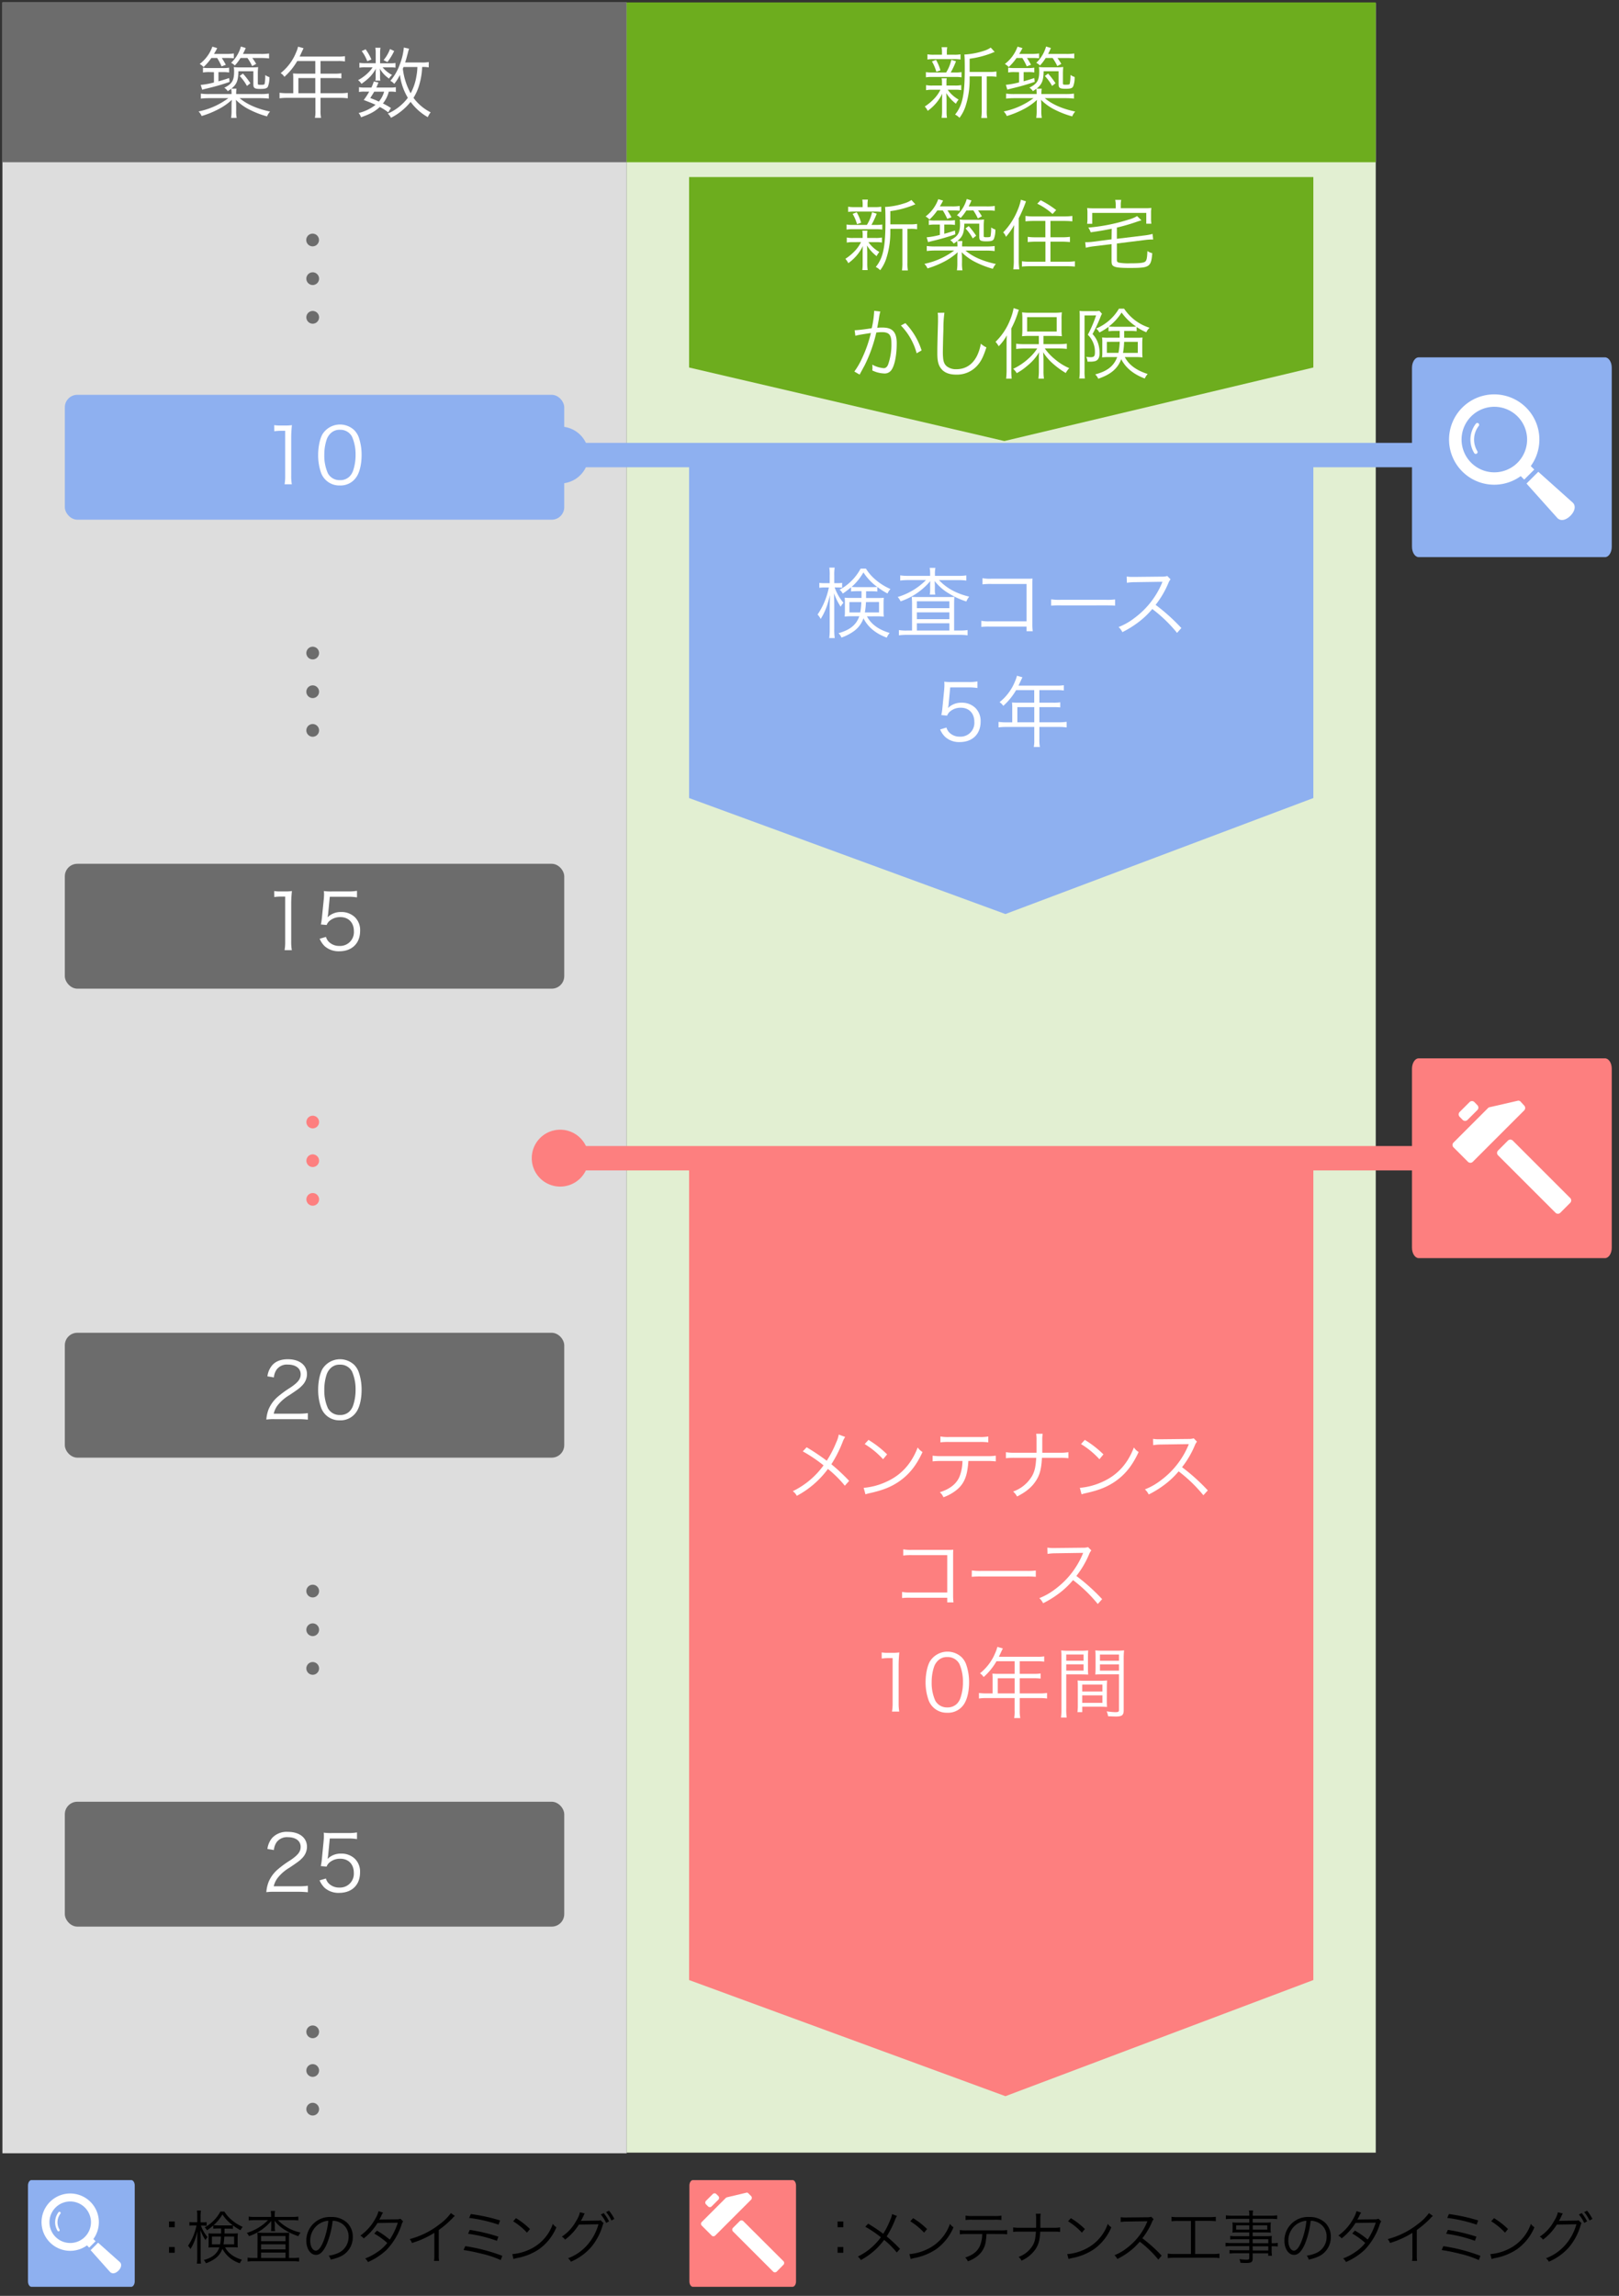 <svg id="レイヤー_1" data-name="レイヤー 1" xmlns="http://www.w3.org/2000/svg" viewBox="0 0 670 950"><rect x="0" y="0" width="670" height="950" fill="#333333" stroke="none"/><defs><style>.cls-1{fill:#ddd;}.cls-2{fill:#8eb0f0;}.cls-3{fill:#6c6c6c;}.cls-4{fill:#e2efd2;}.cls-5{fill:#6dad1e;}.cls-6{isolation:isolate;}.cls-7{fill:#fff;}.cls-8{fill:#fd7f7f;}.cls-10,.cls-9{fill:none;stroke-miterlimit:10;}.cls-9{stroke:#8eb0f0;stroke-width:10.09px;}.cls-10{stroke:#fd7f7f;stroke-width:10.09px;}</style></defs><rect class="cls-1" x="1" y="1" width="258.34" height="890"/><rect class="cls-2" x="26.83" y="163.37" width="206.67" height="51.67" rx="5.17"/><rect class="cls-3" x="26.83" y="357.43" width="206.67" height="51.67" rx="5.17"/><rect class="cls-3" x="26.83" y="551.49" width="206.67" height="51.67" rx="5.17"/><rect class="cls-3" x="26.83" y="745.54" width="206.67" height="51.67" rx="5.17"/><rect class="cls-4" x="259.34" y="1.27" width="310" height="889.47"/><rect class="cls-3" x="97.1" y="-95.1" width="66.13" height="258.34" transform="translate(164.23 -96.1) rotate(90)"/><rect class="cls-5" x="381.27" y="-120.93" width="66.13" height="310" transform="translate(448.4 -380.27) rotate(90)"/><g class="cls-6"><path class="cls-7" d="M107.63,38.92a24.85,24.85,0,0,0,3.62-.19v2.08a29.55,29.55,0,0,0-3.62-.19H99.18c3,2.56,7.27,4.42,12.58,5.54a6.7,6.7,0,0,0-1.25,2,37.5,37.5,0,0,1-6.78-2.56,21.85,21.85,0,0,1-6.12-4.29c.1,1.06.13,1.89.13,2.47v1.79a15.76,15.76,0,0,0,.19,3.23h-2.3a19.85,19.85,0,0,0,.19-3.23V43.79c0-.64,0-1.31.13-2.47a25.22,25.22,0,0,1-5.5,3.84,38.72,38.72,0,0,1-7,2.85,5.9,5.9,0,0,0-1.28-1.89,31,31,0,0,0,12.32-5.5H86.67a28.58,28.58,0,0,0-3.55.19V38.73a23.23,23.23,0,0,0,3.55.19h9.15a12.83,12.83,0,0,0-.13-2.2,12.79,12.79,0,0,1-1.44,1,4.52,4.52,0,0,0-1.44-1.41c3.2-1.57,4.07-3,4.07-6.66a10.86,10.86,0,0,0-.13-1.89,17.13,17.13,0,0,0,2.62.13h4.74a20.08,20.08,0,0,0,2.72-.13,26.92,26.92,0,0,0-.13,3.11v3.61c0,.58.1.61,1.22.61s1.5-.06,1.6-.41a19.13,19.13,0,0,0,.25-3.62,6.2,6.2,0,0,0,1.73.86,10.19,10.19,0,0,1-.61,3.88c-.38.76-1.08,1-3.16,1-2.37,0-2.88-.35-2.88-1.86V29.48H98.67c-.1,3.94-.7,5.41-2.91,7.2h2.11a13.13,13.13,0,0,0-.13,2.24ZM87.47,24a22.17,22.17,0,0,1-3.23,3.75,5.75,5.75,0,0,0-1.6-1.28,15.57,15.57,0,0,0,5.25-7.17l2,.61c-.51,1-.73,1.41-1.34,2.4h5.06a18.72,18.72,0,0,0,3.16-.19v2A25.86,25.86,0,0,0,93.87,24H91.79a30.64,30.64,0,0,1,1.66,2.82l-1.76.64A24.68,24.68,0,0,0,89.87,24Zm-.83,5.83A14.54,14.54,0,0,0,84,30v-2a13.76,13.76,0,0,0,2.62.16h5.53a13.66,13.66,0,0,0,2.66-.16v2a14.15,14.15,0,0,0-2.56-.16H90.41v3.81c1.51-.42,2.28-.64,4.42-1.35L95,33.9a88.18,88.18,0,0,1-9.41,2.72c-1,.26-1.18.29-1.92.51l-.6-2a32,32,0,0,0,5.47-1V29.87ZM99.53,24a18.63,18.63,0,0,1-2.36,3.11A5,5,0,0,0,95.63,26a14.56,14.56,0,0,0,4.06-6.75l2,.61a26.22,26.22,0,0,1-1.16,2.46h7.4a20.17,20.17,0,0,0,3.42-.19v2.05A25.74,25.74,0,0,0,108,24h-3.58a26,26,0,0,1,1.6,2.44l-1.67.89A22.4,22.4,0,0,0,102.41,24Zm1,6.44a33.23,33.23,0,0,1,3.08,4l-1.41,1.12a20.68,20.68,0,0,0-3-4.12Z"/><path class="cls-7" d="M121.36,32.27a16.23,16.23,0,0,0-.1-1.89c.67.06,1.38.1,2.27.1h6.95V25.26H123a26.37,26.37,0,0,1-5.31,6.53,5.14,5.14,0,0,0-1.54-1.54,20.82,20.82,0,0,0,6.4-8.6,12.5,12.5,0,0,0,.8-2.34l2.27.64c-.13.26-.22.48-.41.86L124,23.41h15.87a17.64,17.64,0,0,0,2.88-.16v2.17a17.27,17.27,0,0,0-2.88-.16h-7.23v5.22h5.79a18.26,18.26,0,0,0,2.85-.16v2.11a22.33,22.33,0,0,0-2.82-.13h-5.82v6.27h8.06a21.22,21.22,0,0,0,3.23-.19v2.3a24.29,24.29,0,0,0-3.23-.19h-8.06v5.28a14.65,14.65,0,0,0,.22,3h-2.52a14.33,14.33,0,0,0,.19-3V40.49H118.93a24.45,24.45,0,0,0-3.24.19v-2.3a22,22,0,0,0,3.24.19h2.43Zm9.12,6.3V32.3h-7v6.27Z"/><path class="cls-7" d="M161.52,26.19a10.92,10.92,0,0,0,2.14-.13V28a11.75,11.75,0,0,0-2.17-.13h-3.14a12.45,12.45,0,0,0,3.9,3.14A6.27,6.27,0,0,0,161,32.52a12.39,12.39,0,0,1-3.84-4.15,16.17,16.17,0,0,1,.12,1.85V32a6.44,6.44,0,0,0,.13,1.35h-2.08a5.74,5.74,0,0,0,.13-1.32V30.25a14.13,14.13,0,0,1,.13-1.85c-1.63,2.78-2.88,4.06-6,6.3a5.91,5.91,0,0,0-1.4-1.54,18.19,18.19,0,0,0,4.73-3.64,12.3,12.3,0,0,0,1.28-1.67h-2.94a12.91,12.91,0,0,0-2.53.16V26a13.22,13.22,0,0,0,2.59.16h4.16V21.9a11.21,11.21,0,0,0-.16-2.14h2.14a11.38,11.38,0,0,0-.16,2.14v4.29Zm-.87,20.29a21,21,0,0,0-3.48-2.21c-2,1.85-3.94,2.91-7.75,4.25a6.36,6.36,0,0,0-1-1.76,18.21,18.21,0,0,0,7-3.39c-1.44-.67-2.31-1-4.9-2a26.19,26.19,0,0,0,2.27-3.46h-1.95a10.56,10.56,0,0,0-2.27.16v-2a10.65,10.65,0,0,0,2.27.16h2.85a14.14,14.14,0,0,0,1-2.53l1.92.45c-.42,1.05-.54,1.37-.86,2.08h5.82a10.33,10.33,0,0,0,2.24-.16v2a10.87,10.87,0,0,0-2.3-.16h-.61a12.72,12.72,0,0,1-2.43,4.9,27.55,27.55,0,0,1,3.32,1.89ZM151.31,20.4a21.74,21.74,0,0,1,2.4,4.22l-1.73.71a16.26,16.26,0,0,0-2.3-4.2Zm3.55,17.53c-.51.9-.83,1.38-1.63,2.63,1.73.67,2.34.89,3.55,1.47a10.46,10.46,0,0,0,2.18-4.1Zm8.26-16.83a24.18,24.18,0,0,1-2.79,4.58l-1.6-.8a15.29,15.29,0,0,0,2.66-4.58Zm14.3,6.78a13.51,13.51,0,0,0-2.72-.16,28.88,28.88,0,0,1-1.09,7,20.89,20.89,0,0,1-2.49,5.76,19.83,19.83,0,0,0,7.1,6,8.3,8.3,0,0,0-1.18,2,22.61,22.61,0,0,1-7.11-6.33,25,25,0,0,1-8.12,6.59A6.26,6.26,0,0,0,160.49,47a20.69,20.69,0,0,0,8.29-6.53A24.72,24.72,0,0,1,165.49,31a18.29,18.29,0,0,1-2.34,3.71,5.12,5.12,0,0,0-1.6-1.25,21.65,21.65,0,0,0,3.94-6.91,25,25,0,0,0,1.63-6.88l2.17.48a19.25,19.25,0,0,0-.57,2c-.42,1.57-.64,2.46-1.06,3.71h6.79a14.57,14.57,0,0,0,3-.19ZM167,27.72c-.13.29-.13.36-.29.71a27.74,27.74,0,0,0,3.23,10.17,21.92,21.92,0,0,0,2.4-7.16,22.28,22.28,0,0,0,.39-3.72Z"/></g><g class="cls-6"><path class="cls-7" d="M113.48,175.92a15.3,15.3,0,0,0,2.66.16h2a18,18,0,0,0,2.66-.16c-.19,2-.29,3.59-.29,5.32v15.55a19.59,19.59,0,0,0,.26,3.61h-3a20.36,20.36,0,0,0,.25-3.61V178.26h-1.72a20.62,20.62,0,0,0-2.79.19Z"/><path class="cls-7" d="M134.79,198.61a8,8,0,0,1-1.92-2.94,22.11,22.11,0,0,1-1.21-7.39c0-3.4.73-6.85,1.85-8.71a8.59,8.59,0,0,1,13-1.66,8.21,8.21,0,0,1,1.92,2.94,22.06,22.06,0,0,1,1.21,7.43c0,3.87-.83,7.29-2.24,9.24a7.82,7.82,0,0,1-6.78,3.36A8,8,0,0,1,134.79,198.61Zm1.86-19.13a6.55,6.55,0,0,0-1.44,2.33,19.91,19.91,0,0,0-1,6.47,17.73,17.73,0,0,0,1.5,7.61,5.45,5.45,0,0,0,5,2.79,5.35,5.35,0,0,0,3.94-1.51,6.35,6.35,0,0,0,1.5-2.49,20,20,0,0,0,1-6.47,18.13,18.13,0,0,0-1.44-7.45,5.4,5.4,0,0,0-5-2.92A5.21,5.21,0,0,0,136.65,179.48Z"/></g><g class="cls-6"><path class="cls-7" d="M113.48,368.7a15.3,15.3,0,0,0,2.66.16h2a18,18,0,0,0,2.66-.16c-.19,2-.29,3.59-.29,5.32v15.55a19.59,19.59,0,0,0,.26,3.61h-3a20.36,20.36,0,0,0,.25-3.61V371h-1.72a19.11,19.11,0,0,0-2.79.19Z"/><path class="cls-7" d="M135.79,378.14a10.22,10.22,0,0,1-.26,1.44,7.78,7.78,0,0,1,5.6-2.2,8,8,0,0,1,5.76,2.17,7.42,7.42,0,0,1,2.14,5.63c0,5.15-3.36,8.45-8.64,8.45a8.67,8.67,0,0,1-6.11-2.18,9.83,9.83,0,0,1-2-3l2.62-.77a4.84,4.84,0,0,0,1,1.85,6,6,0,0,0,4.55,1.89,5.71,5.71,0,0,0,6-6.11c0-3.52-2.21-5.82-5.6-5.82a6.67,6.67,0,0,0-4.19,1.34,4.1,4.1,0,0,0-1.47,1.92l-2.4-.22a27,27,0,0,0,.48-3.3L134,372c.07-.93.1-1.31.1-1.92a11.76,11.76,0,0,0-.07-1.38,21.68,21.68,0,0,0,3.4.16H144a21.28,21.28,0,0,0,3.74-.25v2.72a22.4,22.4,0,0,0-3.74-.26h-7.52Z"/></g><g class="cls-6"><path class="cls-7" d="M113.74,587.24a22.59,22.59,0,0,0-3.52.16,14.68,14.68,0,0,1,.93-4.23,14.05,14.05,0,0,1,4.16-5.5,43.55,43.55,0,0,1,4.89-3.52c3.17-2.14,4.23-3.55,4.23-5.5,0-2.43-2.05-4-5.32-4a5.28,5.28,0,0,0-4.64,2.08,6.59,6.59,0,0,0-1.12,3.23l-2.68-.45a8.79,8.79,0,0,1,2-4.61c1.44-1.63,3.62-2.46,6.43-2.46,4.84,0,7.94,2.43,7.94,6.21a6.66,6.66,0,0,1-1.89,4.54c-1,1.09-1.79,1.7-5.44,4.13a17.63,17.63,0,0,0-4.61,3.93,9,9,0,0,0-1.82,3.72H123.5a27.74,27.74,0,0,0,3.9-.23v2.69a35.42,35.42,0,0,0-3.93-.19Z"/><path class="cls-7" d="M134.79,585.45a8.13,8.13,0,0,1-1.92-3,22.07,22.07,0,0,1-1.21-7.39c0-3.39.73-6.85,1.85-8.7a8.58,8.58,0,0,1,13-1.67,8.24,8.24,0,0,1,1.92,3,22,22,0,0,1,1.21,7.42c0,3.87-.83,7.3-2.24,9.25a7.82,7.82,0,0,1-6.78,3.36A8,8,0,0,1,134.79,585.45Zm1.86-19.14a6.67,6.67,0,0,0-1.44,2.34,19.89,19.89,0,0,0-1,6.46,17.77,17.77,0,0,0,1.5,7.62,5.47,5.47,0,0,0,5,2.78,5.35,5.35,0,0,0,3.94-1.5,6.39,6.39,0,0,0,1.5-2.5,19.85,19.85,0,0,0,1-6.46,18.18,18.18,0,0,0-1.44-7.46,5.39,5.39,0,0,0-5-2.91A5.2,5.2,0,0,0,136.65,566.31Z"/></g><g class="cls-6"><path class="cls-7" d="M113.74,782.8a22.59,22.59,0,0,0-3.52.16,14.68,14.68,0,0,1,.93-4.22,13.91,13.91,0,0,1,4.16-5.5,42.15,42.15,0,0,1,4.89-3.52c3.17-2.15,4.22-3.56,4.22-5.51,0-2.43-2-4-5.31-4a5.31,5.31,0,0,0-4.64,2.08,6.63,6.63,0,0,0-1.12,3.23l-2.68-.44a8.72,8.72,0,0,1,2-4.61,8.19,8.19,0,0,1,6.43-2.47c4.83,0,7.94,2.44,7.94,6.21a6.7,6.7,0,0,1-1.89,4.55c-1,1.08-1.79,1.69-5.44,4.12a17.62,17.62,0,0,0-4.61,3.94,9,9,0,0,0-1.82,3.71H123.5a28,28,0,0,0,3.9-.22V783a35.42,35.42,0,0,0-3.94-.2Z"/><path class="cls-7" d="M135.79,767.76a10.22,10.22,0,0,1-.26,1.44,7.78,7.78,0,0,1,5.6-2.2,8,8,0,0,1,5.76,2.17A7.44,7.44,0,0,1,149,774.8c0,5.16-3.36,8.45-8.64,8.45a8.66,8.66,0,0,1-6.11-2.17,9.89,9.89,0,0,1-2-3l2.62-.77a4.89,4.89,0,0,0,1,1.86,6,6,0,0,0,4.55,1.88,5.71,5.71,0,0,0,6-6.11c0-3.52-2.21-5.82-5.6-5.82a6.67,6.67,0,0,0-4.19,1.34,4.1,4.1,0,0,0-1.47,1.92l-2.4-.22a27,27,0,0,0,.48-3.3l.7-7.23c.07-.93.1-1.31.1-1.92a11.53,11.53,0,0,0-.07-1.37,23,23,0,0,0,3.4.16H144a21.18,21.18,0,0,0,3.74-.26V761a22.4,22.4,0,0,0-3.74-.26h-7.52Z"/></g><g class="cls-6"><path d="M349,921.59h-2.38v-2.37H349Zm-2.38,10.59V929.8H349v2.38Z"/><path d="M371.21,916.94a6.86,6.86,0,0,0-.75,1.46,39.65,39.65,0,0,1-3.52,7,62,62,0,0,1,5.52,5.16l-1.35,1.49a34.52,34.52,0,0,0-5.23-5.21,28.55,28.55,0,0,1-9.65,8.35,4.25,4.25,0,0,0-1.25-1.44,25.65,25.65,0,0,0,9.56-8,46.07,46.07,0,0,0-6.46-4.35l1.2-1.27a70,70,0,0,1,6.24,4.18,33,33,0,0,0,2.83-5.6,10.38,10.38,0,0,0,.84-2.54Z"/><path d="M376.34,932.73a20.75,20.75,0,0,0,7-1.85,18.11,18.11,0,0,0,9.79-10.68,4.79,4.79,0,0,0,1.46,1.42,21.11,21.11,0,0,1-7.32,9.17,24.12,24.12,0,0,1-8.95,3.57,14.36,14.36,0,0,0-1.44.39Zm1.54-14.88a31.31,31.31,0,0,1,5.78,4.51l-1.24,1.49a26.52,26.52,0,0,0-5.72-4.7Z"/><path d="M408.24,924.4A22.71,22.71,0,0,1,408,927a9.36,9.36,0,0,1-3.24,6.33,13.77,13.77,0,0,1-4.22,2.38,4.28,4.28,0,0,0-1.13-1.56c3.15-1,5.09-2.55,6.07-4.73a13.42,13.42,0,0,0,1-5h-6.5a23,23,0,0,0-2.76.12v-1.77a17.38,17.38,0,0,0,2.78.14h14a17.44,17.44,0,0,0,2.79-.14v1.77a23.13,23.13,0,0,0-2.76-.12Zm-8.67-7.61a12.91,12.91,0,0,0,2.76.17h9.34a12.8,12.8,0,0,0,2.76-.17v1.83a18.71,18.71,0,0,0-2.74-.12h-9.38a18.79,18.79,0,0,0-2.74.12Z"/><path d="M435.89,921.83a15.15,15.15,0,0,0,2.81-.16v1.87a21.51,21.51,0,0,0-2.79-.12h-5.42c-.19,3.36-.63,5.16-1.78,7a13.85,13.85,0,0,1-5.95,5,5.4,5.4,0,0,0-1.22-1.54,11.14,11.14,0,0,0,5.95-4.94c.77-1.44,1-2.67,1.22-5.52h-6.65a21.25,21.25,0,0,0-2.78.12v-1.87a15.27,15.27,0,0,0,2.81.16h6.69c0-.88,0-1.36,0-2.11V918a12.2,12.2,0,0,0-.12-2h2a13,13,0,0,0-.12,2l0,1.73v2.11Z"/><path d="M441.65,932.73a20.64,20.64,0,0,0,7-1.85,18.11,18.11,0,0,0,9.79-10.68,4.93,4.93,0,0,0,1.47,1.42,21.11,21.11,0,0,1-7.32,9.17,24.2,24.2,0,0,1-8.95,3.57c-.65.15-.84.2-1.45.39Zm1.53-14.88a31.4,31.4,0,0,1,5.79,4.51l-1.25,1.49a26.71,26.71,0,0,0-5.71-4.7Z"/><path d="M479.35,935a44.43,44.43,0,0,0-7.68-7.42,26.3,26.3,0,0,1-4.58,4.3,30.27,30.27,0,0,1-4.71,2.87,5.36,5.36,0,0,0-1.17-1.58,19.3,19.3,0,0,0,4.87-2.76,26,26,0,0,0,8.57-10.82,2.85,2.85,0,0,1,.12-.29.41.41,0,0,0,.07-.17,5,5,0,0,1-.58,0l-8,.12a16.69,16.69,0,0,0-2.47.2l0-2a10.86,10.86,0,0,0,1.89.12h.63l8.57-.09a4.4,4.4,0,0,0,1.53-.2l1,1a4.2,4.2,0,0,0-.67,1.17,29.12,29.12,0,0,1-4,6.72,60.44,60.44,0,0,1,8,7.2Z"/><path d="M487.56,919a24.22,24.22,0,0,0-2.76.14V917.3a22.07,22.07,0,0,0,2.78.14h12.77a22.83,22.83,0,0,0,2.79-.14v1.82a24.73,24.73,0,0,0-2.76-.14h-5.79v13.7h7.25a17.92,17.92,0,0,0,2.81-.17v1.88a17.92,17.92,0,0,0-2.81-.17H486.07a18.53,18.53,0,0,0-2.81.17v-1.88a18,18,0,0,0,2.83.17h6.77V919Z"/><path d="M517,926.56h-5.64a16.1,16.1,0,0,0-2.26.12v-1.49a13.62,13.62,0,0,0,2.31.12H517v-1.56h-5a15.48,15.48,0,0,0-2,.1,10.23,10.23,0,0,0,.1-1.61v-1a10.87,10.87,0,0,0-.1-1.64,14.72,14.72,0,0,0,2,.1h5v-1.58h-7a19.92,19.92,0,0,0-2.69.14v-1.58a18.79,18.79,0,0,0,2.74.14H517a9.68,9.68,0,0,0-.14-2.16h1.75a7.59,7.59,0,0,0-.17,2.16h7.34a19,19,0,0,0,2.76-.14v1.58a20.75,20.75,0,0,0-2.71-.14H518.4v1.58h5.52a14,14,0,0,0,2-.1,12,12,0,0,0-.1,1.64v1a11.69,11.69,0,0,0,.1,1.61,15.35,15.35,0,0,0-1.95-.1H518.4v1.56h5.23a24.44,24.44,0,0,0,2.69-.09,18.52,18.52,0,0,0-.07,2v1a13,13,0,0,0,2.54-.14v1.51a15.79,15.79,0,0,0-2.54-.12V931a15,15,0,0,0,.14,2.4h-1.56v-1H518.4v2c0,1.65-.48,2-2.81,2-.5,0-.93,0-2.28-.1a3.88,3.88,0,0,0-.41-1.51,20.61,20.61,0,0,0,3,.24c.86,0,1.08-.12,1.08-.65v-2h-5.79a17,17,0,0,0-2.35.12v-1.48a15.19,15.19,0,0,0,2.31.12H517v-1.73h-7.2a17,17,0,0,0-2.62.12v-1.51a16.53,16.53,0,0,0,2.62.14H517Zm-5.45-5.73v1.77H517v-1.77Zm6.89,1.77h6v-1.77h-6Zm6.43,5.62v-1.66H518.4v1.66Zm-6.43,3h6.43v-1.73H518.4Z"/><path d="M540.07,928.43c-1.39,3.17-2.81,4.61-4.53,4.61-2.29,0-4-2.49-4-5.85a9.74,9.74,0,0,1,10.27-9.82,9.27,9.27,0,0,1,6.6,2.38,8,8,0,0,1,2.33,5.85,8.73,8.73,0,0,1-5.49,8.28,18.41,18.41,0,0,1-3.65,1.11,3.93,3.93,0,0,0-.84-1.61,14.44,14.44,0,0,0,4-1.13,7.24,7.24,0,0,0,4.24-6.72,6.32,6.32,0,0,0-3.81-6,6.72,6.72,0,0,0-2.79-.6A35.88,35.88,0,0,1,540.07,928.43Zm-3-8.37a8.29,8.29,0,0,0-3.91,7.15c0,2.3,1,4.08,2.3,4.08,1,0,2-1.13,3-3.48a33.09,33.09,0,0,0,2.19-8.88A7.6,7.6,0,0,0,537.12,920.06Z"/><path d="M563.28,915.55a7.83,7.83,0,0,0-.84,1.58,14.59,14.59,0,0,1-.74,1.32c.33-.05.33-.05,7.41-.12a4.14,4.14,0,0,0,1.39-.24l1.08,1.08a5.64,5.64,0,0,0-.69,1.58,27.39,27.39,0,0,1-6.27,10.33A26.6,26.6,0,0,1,557,936a4.25,4.25,0,0,0-1.18-1.49,21.83,21.83,0,0,0,5-2.61,16.89,16.89,0,0,0,4.15-3.8,30.09,30.09,0,0,0-5.37-3.89l1.1-1.22a34.76,34.76,0,0,1,5.31,3.72,29,29,0,0,0,3.33-7l-8.4.12a23.56,23.56,0,0,1-5.71,6.38,4.47,4.47,0,0,0-1.39-1.15,20.89,20.89,0,0,0,6.12-6.84,12.79,12.79,0,0,0,1.41-3.29Z"/><path d="M593,916.94a5.12,5.12,0,0,0-1.06,1,42.23,42.23,0,0,1-5.62,4.82V933a16.74,16.74,0,0,0,.12,2.54h-2.08a12.62,12.62,0,0,0,.14-2.5v-9.12a37.5,37.5,0,0,1-9.27,4.2,5.4,5.4,0,0,0-.93-1.61,33.87,33.87,0,0,0,12.46-6.21,20.11,20.11,0,0,0,4.58-4.54Z"/><path d="M597.31,929.44a73.15,73.15,0,0,1,15.34,4L612,935.2a42,42,0,0,0-8.14-2.69,71.53,71.53,0,0,0-7.25-1.46Zm1.87-6.74A75.19,75.19,0,0,1,611,925.51l-.63,1.72a56.48,56.48,0,0,0-11.9-2.92Zm.44-6.55a74.71,74.71,0,0,1,12.09,2.64l-.62,1.75a61.86,61.86,0,0,0-12.17-2.79Z"/><path d="M616.75,932.73a20.75,20.75,0,0,0,7-1.85,18.11,18.11,0,0,0,9.79-10.68,4.79,4.79,0,0,0,1.46,1.42,21.11,21.11,0,0,1-7.32,9.17,24.12,24.12,0,0,1-8.95,3.57,14.36,14.36,0,0,0-1.44.39Zm1.54-14.88a31.31,31.31,0,0,1,5.78,4.51l-1.24,1.49a26.52,26.52,0,0,0-5.72-4.7Z"/><path d="M646.75,915.91a5.23,5.23,0,0,0-.53,1,18.63,18.63,0,0,1-1.1,2.11,3.72,3.72,0,0,1,.86-.07l6-.1c.84,0,.92,0,1.23-.16l1.29,1.24c-.21.29-.21.32-.48,1.18a24.46,24.46,0,0,1-4.7,8.76,23.26,23.26,0,0,1-8.35,6,3.89,3.89,0,0,0-1.2-1.41,20.07,20.07,0,0,0,8.47-6.08,21.72,21.72,0,0,0,4.13-8l-8.09.12a22.79,22.79,0,0,1-5.74,6.24,3.64,3.64,0,0,0-1.34-1.23,18,18,0,0,0,6-6.6,10.81,10.81,0,0,0,1.51-3.48Zm7.85-.15a19.74,19.74,0,0,1,2.21,3.41l-1.2.65a15.92,15.92,0,0,0-2.21-3.48Zm2.19-1a18.1,18.1,0,0,1,2.2,3.41l-1.2.65a15,15,0,0,0-2.21-3.48Z"/></g><path id="合体_38" data-name="合体 38" class="cls-2" d="M285.17,188.3H543.51V330.22h0l-127.43,48-130.91-48"/><g class="cls-6"><path class="cls-3" d="M129.41,272.86a2.63,2.63,0,1,1,2.63-2.63A2.64,2.64,0,0,1,129.41,272.86Z"/><path class="cls-3" d="M129.41,288.86a2.63,2.63,0,1,1,2.63-2.63A2.64,2.64,0,0,1,129.41,288.86Z"/><path class="cls-3" d="M129.41,304.86a2.63,2.63,0,1,1,2.63-2.63A2.64,2.64,0,0,1,129.41,304.86Z"/></g><path class="cls-8" d="M129.41,466.91a2.62,2.62,0,1,1,2.63-2.62A2.63,2.63,0,0,1,129.41,466.91Z"/><path class="cls-8" d="M129.41,482.91a2.62,2.62,0,1,1,2.63-2.62A2.63,2.63,0,0,1,129.41,482.91Z"/><path class="cls-8" d="M129.41,498.91a2.62,2.62,0,1,1,2.63-2.62A2.63,2.63,0,0,1,129.41,498.91Z"/><path class="cls-3" d="M129.41,661a2.63,2.63,0,1,1,2.63-2.62A2.63,2.63,0,0,1,129.41,661Z"/><path class="cls-3" d="M129.41,677a2.63,2.63,0,1,1,2.63-2.62A2.63,2.63,0,0,1,129.41,677Z"/><path class="cls-3" d="M129.41,693a2.63,2.63,0,1,1,2.63-2.62A2.63,2.63,0,0,1,129.41,693Z"/><g class="cls-6"><path class="cls-7" d="M345.41,243.05a19.72,19.72,0,0,0,3.65,6.37,7.34,7.34,0,0,0-1.16,1.63,25.89,25.89,0,0,1-2.78-5.6c.06,1.44.13,3.65.13,5.15v9.73a25.62,25.62,0,0,0,.19,3.71h-2.27a26.77,26.77,0,0,0,.19-3.71v-9c0-1.44.06-3.14.16-5.06-.29,1-.29,1-.9,3.14a26.24,26.24,0,0,1-3,6.72,6.66,6.66,0,0,0-1.28-1.83,30.59,30.59,0,0,0,4.67-11.2h-1.7a13.36,13.36,0,0,0-2.24.13v-2.05a12.92,12.92,0,0,0,2.24.13h2.05v-3.14a18.91,18.91,0,0,0-.16-3.29h2.21a20.65,20.65,0,0,0-.16,3.26v3.17h1.25a10.89,10.89,0,0,0,2-.13v2a17.59,17.59,0,0,0-2-.1Zm13.37,12c1.73,3.26,4.87,5.53,9.38,6.85a7.8,7.8,0,0,0-1.19,1.95c-4.57-1.7-7.83-4.38-9.63-8A11.17,11.17,0,0,1,353.6,261a20.2,20.2,0,0,1-5.38,2.82A5.32,5.32,0,0,0,347,262c4.8-1.35,7.36-3.43,8.61-7h-3.14a24.52,24.52,0,0,0-2.91.13c.06-.64.09-1.28.09-2v-3.74a19.73,19.73,0,0,0-.09-2.08,20.88,20.88,0,0,0,2.81.1h4.16v-2.79h-1.47a23.56,23.56,0,0,0-2.85.13V243a33.26,33.26,0,0,1-3.45,2.62,4.67,4.67,0,0,0-1.31-1.6,21.36,21.36,0,0,0,8.7-8.73h2.21a18.9,18.9,0,0,0,3.58,4.25,24.28,24.28,0,0,0,6.56,4.19,7,7,0,0,0-1.22,1.86,30.34,30.34,0,0,1-4.22-2.72v1.92a23.25,23.25,0,0,0-2.85-.13h-1.79v1.19c0,.64,0,.86,0,1.6h4.42c1.34,0,2.07,0,2.91-.1-.07.8-.1,1.54-.1,2.3v3.11a21,21,0,0,0,.1,2.4,26.27,26.27,0,0,0-3.11-.13Zm-7.26-5.92v4.29H356a28.66,28.66,0,0,0,.45-4.29Zm8.7-6.18c1.28,0,2,0,2.79-.09a23,23,0,0,1-5.7-6,23.2,23.2,0,0,1-4.89,6c.73.06,1.47.09,2.65.09Zm-1.85,6.18a36.4,36.4,0,0,1-.45,4.29h5.86V249.1Z"/><path class="cls-7" d="M384.93,237.55a15.49,15.49,0,0,0-.19-2.56h2.36a11.26,11.26,0,0,0-.19,2.53v.77h9.73a22.11,22.11,0,0,0,3.26-.2v2.15a24,24,0,0,0-3.26-.2h-8.06c3.26,3.43,7.16,5.54,12.51,6.85a8.33,8.33,0,0,0-1.19,2,33,33,0,0,1-7.07-3.23,20.82,20.82,0,0,1-6.05-5.25c.07.93.1,1.6.1,2V244a7.81,7.81,0,0,0,.19,2.05h-2.3a13.14,13.14,0,0,0,.16-2.08v-1.53c0-.58,0-1.25.06-2a27.7,27.7,0,0,1-12.29,8.39,6.4,6.4,0,0,0-1.21-1.8,27.49,27.49,0,0,0,11.71-7h-7.46a23.21,23.21,0,0,0-3.2.2v-2.15a21.21,21.21,0,0,0,3.3.2h9.09Zm-7.49,12.64a31,31,0,0,0-.13-3.23c.87.06,1.89.09,3.33.09h10.75c1.47,0,2.59,0,3.55-.09-.06,1-.09,2.11-.09,3.58v10.37h2.27a20.68,20.68,0,0,0,3.3-.2v2.18a24.45,24.45,0,0,0-3.4-.19H375.39a24,24,0,0,0-3.39.19v-2.18a16.91,16.91,0,0,0,3.33.2h2.11Zm2,1.47h13.44v-2.85H379.42Zm0,4.54h13.44v-2.81H379.42Zm0,4.71h13.44v-3H379.42Z"/><path class="cls-7" d="M409.54,259.28a27.45,27.45,0,0,0-3.43.12v-2.52a15.9,15.9,0,0,0,3.49.22h15.23V241.64H410.27a28.22,28.22,0,0,0-3.68.16v-2.56a16.87,16.87,0,0,0,3.68.23h15.36c.42,0,.86,0,1.66-.07-.06.81-.06,1.35-.06,2.5v16.38a20.91,20.91,0,0,0,.16,2.92h-2.56v-1.92Z"/><path class="cls-7" d="M435,248a22.71,22.71,0,0,0,4,.19h18.59a25,25,0,0,0,3.87-.16v2.59c-1-.09-1.76-.12-3.91-.12H439a37.27,37.27,0,0,0-4,.12Z"/><path class="cls-7" d="M487.1,261.87A58.87,58.87,0,0,0,476.86,252a34.69,34.69,0,0,1-6.11,5.73,41.67,41.67,0,0,1-6.27,3.84,7.09,7.09,0,0,0-1.57-2.11,26,26,0,0,0,6.5-3.68,34.67,34.67,0,0,0,11.42-14.44c.07-.19.1-.22.16-.38a.61.61,0,0,0,.1-.22,5.87,5.87,0,0,1-.77,0l-10.69.16a21.21,21.21,0,0,0-3.29.25l-.07-2.59a14.88,14.88,0,0,0,2.53.16h.83l11.43-.12a6.13,6.13,0,0,0,2-.26l1.35,1.37a6,6,0,0,0-.9,1.57,38.29,38.29,0,0,1-5.28,9,80,80,0,0,1,10.66,9.6Z"/><path class="cls-7" d="M392.56,291.54a7.93,7.93,0,0,1-.26,1.44,7.81,7.81,0,0,1,5.6-2.21,8,8,0,0,1,5.76,2.18,7.54,7.54,0,0,1,2.15,5.66c0,5.15-3.36,8.45-8.64,8.45a8.52,8.52,0,0,1-6.11-2.21,9.44,9.44,0,0,1-2-3l2.62-.8a5,5,0,0,0,1,1.88,5.94,5.94,0,0,0,4.54,1.89,5.71,5.71,0,0,0,6-6.11c0-3.55-2.21-5.86-5.6-5.86a6.65,6.65,0,0,0-4.2,1.35,4.12,4.12,0,0,0-1.47,1.92l-2.4-.23a24.06,24.06,0,0,0,.48-3.29l.71-7.23c.06-.93.09-1.32.09-1.92a13.7,13.7,0,0,0-.06-1.38,21.45,21.45,0,0,0,3.39.16h6.59a20.31,20.31,0,0,0,3.75-.26v2.72a22.51,22.51,0,0,0-3.75-.25h-7.52Z"/><path class="cls-7" d="M418.9,292.56a16.17,16.17,0,0,0-.1-1.88c.67.06,1.38.09,2.27.09H428v-5.21H420.5a26.32,26.32,0,0,1-5.31,6.52,5.22,5.22,0,0,0-1.54-1.53,20.93,20.93,0,0,0,6.4-8.61,13.2,13.2,0,0,0,.8-2.33l2.27.64c-.13.25-.22.47-.41.86l-1.22,2.59h15.87a16.57,16.57,0,0,0,2.88-.16v2.18a17.27,17.27,0,0,0-2.88-.16h-7.23v5.21h5.79a17.1,17.1,0,0,0,2.85-.16v2.11a24.69,24.69,0,0,0-2.82-.12h-5.82v6.27h8.06a22.61,22.61,0,0,0,3.23-.19V301a22.71,22.71,0,0,0-3.23-.19h-8.06v5.28a14.6,14.6,0,0,0,.22,3h-2.53a14.08,14.08,0,0,0,.2-3v-5.28H416.46a22.8,22.8,0,0,0-3.23.19v-2.3a23.43,23.43,0,0,0,3.23.19h2.44Zm9.12,6.31V292.6h-7v6.27Z"/></g><path id="合体_38-2" data-name="合体 38" class="cls-8" d="M416.08,867.38,285.17,819.32h0V479.26H543.51V819.32"/><path id="合体_38-3" data-name="合体 38" class="cls-5" d="M285.17,152.07V73.27H543.51v78.8h0L415.64,182.5,285.17,152.07Z"/><g class="cls-6"><path class="cls-7" d="M353.06,100.2a11.76,11.76,0,0,0-2.63.19V98.28a11.88,11.88,0,0,0,2.69.19H357v-1.7a5.66,5.66,0,0,0-.16-1.31H359a5.66,5.66,0,0,0-.13,1.31v1.7h3.52a12.39,12.39,0,0,0,2.59-.19v2.08a13.79,13.79,0,0,0-2.59-.16h-3a13.67,13.67,0,0,0,4.51,4.06,8.29,8.29,0,0,0-1.12,1.73,16.48,16.48,0,0,1-4-4.42c.07.71.1,1.63.13,2.82V109a17.4,17.4,0,0,0,.16,2.75h-2.21A17.46,17.46,0,0,0,357,109v-4.55c0-.76,0-1.6.1-2.65a18.88,18.88,0,0,1-6.05,7.1,6.55,6.55,0,0,0-1.21-1.79,21.8,21.8,0,0,0,4.16-3.52,15.05,15.05,0,0,0,2.33-3.42Zm5.69-7.14a17.09,17.09,0,0,0,2.15-5.25l1.92.61a33.76,33.76,0,0,1-2.18,4.64h1.89a13.92,13.92,0,0,0,2.59-.16V95a15.75,15.75,0,0,0-2.59-.16H353a15.45,15.45,0,0,0-2.66.16V92.9a14,14,0,0,0,2.66.16ZM362,85.7a14.48,14.48,0,0,0,2.68-.16v2.15a16.06,16.06,0,0,0-2.72-.16h-8.19a16,16,0,0,0-2.78.16V85.54a15.4,15.4,0,0,0,2.82.16H357v-.86a10.88,10.88,0,0,0-.16-2.24h2.34a10.54,10.54,0,0,0-.16,2.24v.86Zm-7.33,7.07a18.15,18.15,0,0,0-1.82-4.28l1.69-.64a18.67,18.67,0,0,1,1.82,4.32Zm21.92.07a17,17,0,0,0,2.94-.19v2.2a16.36,16.36,0,0,0-2.81-.16h-1.19v14a16,16,0,0,0,.19,3.2h-2.46a19.19,19.19,0,0,0,.19-3.2v-14h-5v1.25a35.06,35.06,0,0,1-1.83,11.49,16.87,16.87,0,0,1-2.36,4.38,6.73,6.73,0,0,0-1.83-1.34c3.07-3.78,4-8.26,4-18.94,0-3.62-.06-5-.16-5.92h.39a30.56,30.56,0,0,0,7.58-1.48,9.86,9.86,0,0,0,2.94-1.37l1.64,1.79a12.28,12.28,0,0,0-1.15.45,39.31,39.31,0,0,1-9.22,2.37v5.47Z"/><path class="cls-7" d="M408,102a26.38,26.38,0,0,0,3.62-.19v2.08a29.27,29.27,0,0,0-3.62-.2h-8.45c3,2.56,7.27,4.42,12.58,5.54a6.82,6.82,0,0,0-1.25,2,38.57,38.57,0,0,1-6.78-2.56,22,22,0,0,1-6.11-4.29c.09,1,.12,1.89.12,2.46v1.79a15.68,15.68,0,0,0,.2,3.24H396a20.07,20.07,0,0,0,.19-3.24v-1.79c0-.64,0-1.31.13-2.46a25.67,25.67,0,0,1-5.5,3.84,39.14,39.14,0,0,1-7,2.85,5.79,5.79,0,0,0-1.28-1.89,31.19,31.19,0,0,0,12.32-5.51h-7.78a28.42,28.42,0,0,0-3.55.2V101.8a24.62,24.62,0,0,0,3.55.19h9.15a14.23,14.23,0,0,0-.12-2.21,13.28,13.28,0,0,1-1.44,1,4.73,4.73,0,0,0-1.44-1.41c3.2-1.57,4.06-2.94,4.06-6.65a10.78,10.78,0,0,0-.13-1.89,18.71,18.71,0,0,0,2.63.13h4.73a21.88,21.88,0,0,0,2.72-.13,26.84,26.84,0,0,0-.13,3.1v3.62c0,.57.1.61,1.22.61s1.5-.07,1.6-.42a19,19,0,0,0,.25-3.62,6.53,6.53,0,0,0,1.73.87,9.92,9.92,0,0,1-.61,3.87c-.38.77-1.08,1-3.16,1-2.37,0-2.88-.35-2.88-1.85V92.55h-6.18c-.09,3.93-.7,5.41-2.91,7.2h2.11a14.18,14.18,0,0,0-.13,2.24ZM387.87,87.11a21.7,21.7,0,0,1-3.23,3.74,5.93,5.93,0,0,0-1.6-1.28,15.5,15.5,0,0,0,5.25-7.16l2,.6c-.52,1-.74,1.41-1.35,2.4h5.06a18.85,18.85,0,0,0,3.17-.19v2a24,24,0,0,0-3-.13h-2.08a31.49,31.49,0,0,1,1.67,2.82l-1.76.64a24.61,24.61,0,0,0-1.83-3.46ZM387,92.93a14.68,14.68,0,0,0-2.62.16v-2a13.76,13.76,0,0,0,2.62.16h5.54a13.55,13.55,0,0,0,2.65-.16v2a14.15,14.15,0,0,0-2.56-.16h-1.85v3.81c1.5-.41,2.27-.64,4.41-1.34l.16,1.56A88.18,88.18,0,0,1,386,99.68c-1,.26-1.18.29-1.92.52l-.6-2a32.56,32.56,0,0,0,5.47-1V92.93Zm12.9-5.82a19.2,19.2,0,0,1-2.37,3.1A5,5,0,0,0,396,89.09a14.61,14.61,0,0,0,4.07-6.75l1.95.61a25.17,25.17,0,0,1-1.15,2.46h7.39a20.1,20.1,0,0,0,3.42-.19v2a25.81,25.81,0,0,0-3.36-.16h-3.58a25.94,25.94,0,0,1,1.6,2.43l-1.67.9a22.68,22.68,0,0,0-1.88-3.33Zm1,6.43a34.25,34.25,0,0,1,3.07,4l-1.41,1.12a20.37,20.37,0,0,0-3-4.13Z"/><path class="cls-7" d="M419.55,97.32c0-1.44.07-2.72.16-4.2A26.54,26.54,0,0,1,416.29,98a3.87,3.87,0,0,0-1.15-1.82,29.08,29.08,0,0,0,6-9.25,22.81,22.81,0,0,0,1.35-4.29l2.11.67a59.69,59.69,0,0,1-3,7v17.38a26.7,26.7,0,0,0,.22,3.74h-2.49a24.52,24.52,0,0,0,.22-3.84Zm8.19-5.89c-1.21,0-2.4.06-3.36.16V89.35a22.42,22.42,0,0,0,3.36.19h12.64a23.62,23.62,0,0,0,3.39-.19v2.24a32.86,32.86,0,0,0-3.35-.16h-5.7v6.75h4.74a23.5,23.5,0,0,0,3.32-.19v2.18c-1-.1-2.14-.17-3.29-.17h-4.77v8.29h6.62a24.89,24.89,0,0,0,3.49-.19v2.21a34.78,34.78,0,0,0-3.49-.16H426.43a35.12,35.12,0,0,0-3.52.16V108.1a24.81,24.81,0,0,0,3.46.19h6.27V100h-4c-1.18,0-2.33.07-3.33.17V98a23.29,23.29,0,0,0,3.3.19h4V91.43Zm2.92-8.58a40.29,40.29,0,0,1,6.43,4.07l-1.51,1.63a26.15,26.15,0,0,0-6.33-4.26Z"/><path class="cls-7" d="M460.06,94.66c-3.84.74-4.95.93-8.7,1.47a6.81,6.81,0,0,0-1-1.95A75.06,75.06,0,0,0,467,90.88a13.67,13.67,0,0,0,3.58-1.47l1.79,1.76c-.73.2-.73.2-3.1,1-1.95.67-5,1.53-7.07,2v4.64l11.61-1.41a24.4,24.4,0,0,0,3.17-.6l.23,2.3h-.48a25.42,25.42,0,0,0-2.76.19l-11.77,1.47v6.6c0,.83.13,1.08.8,1.31a22.34,22.34,0,0,0,4.7.29c3.65,0,5.38-.16,6.08-.61s.93-1.28,1.06-4.48a5.5,5.5,0,0,0,2,.89c-.23,3.27-.68,4.55-1.8,5.25s-2.81.87-7.48.87c-3.72,0-5.51-.16-6.47-.61s-1.09-1-1.09-2.56v-6.69l-7.45.9a23.88,23.88,0,0,0-3.2.6l-.26-2.3h.52a22.5,22.5,0,0,0,2.72-.19l7.67-1Zm1.67-10a7.8,7.8,0,0,0-.23-1.95H464a9.91,9.91,0,0,0-.19,1.95v1.5h9.44c1.37,0,2.21,0,3.23-.12a13.34,13.34,0,0,0-.13,2.17v2.11a13.73,13.73,0,0,0,.13,2.24h-2.11V88.1H452v4.51h-2.11a14.2,14.2,0,0,0,.13-2.24V88.26a13.57,13.57,0,0,0-.13-2.17c1,.09,1.82.12,3.2.12h8.64Z"/><path class="cls-7" d="M353.68,136.65c1.15,0,4.48-.41,7.07-.83a38.57,38.57,0,0,0,1-6.78v-.42l2.56.29a20.31,20.31,0,0,0-.61,3.07c-.16.93-.38,2.11-.67,3.65.74-.06,1.15-.1,1.89-.1,2.27,0,3.62.39,4.61,1.35s1.57,2.53,1.57,5.15c0,4.89-.84,9.15-2.15,11a3.35,3.35,0,0,1-3.13,1.5,12,12,0,0,1-4.84-1.25,6.35,6.35,0,0,0,.07-1.12,6,6,0,0,0-.1-1.28,12,12,0,0,0,4.77,1.47c.8,0,1.41-.51,1.82-1.53a24.63,24.63,0,0,0,1.35-8.9c0-3.39-1-4.48-3.94-4.48a20,20,0,0,0-2.3.16,61,61,0,0,1-4.83,13.57c-.42.77-1.09,2-2.08,3.84l-2.18-1.28a30.89,30.89,0,0,0,3.33-5.79,53.4,53.4,0,0,0,3.52-10.15c-2.75.42-4.29.68-4.58.74a17.4,17.4,0,0,0-1.85.42Zm21-2.94A28.84,28.84,0,0,1,381.39,145l-2.05,1.18a26.16,26.16,0,0,0-6.52-11.49Z"/><path class="cls-7" d="M390.83,129.39a49.1,49.1,0,0,0-.41,6.75c-.13,3.84-.23,8.19-.23,9.63,0,.39,0,1.19.07,1.92.12,1.92.54,3,1.5,3.84a6.06,6.06,0,0,0,4,1.25c3.81,0,6.75-1.92,8.57-5.57a18.47,18.47,0,0,0,1.57-5,8.92,8.92,0,0,0,2.31,1.53c-1.22,3.75-2.15,5.64-3.55,7.27a11.21,11.21,0,0,1-9,4c-2.72,0-4.73-.77-6-2.24s-1.76-3.2-1.76-6.56c0-2.15,0-2.94.28-13,0-1,0-1.57,0-2.08a10.46,10.46,0,0,0-.13-1.7Z"/><path class="cls-7" d="M416.56,142.6c0-1.24,0-2.43.1-3.84a20.1,20.1,0,0,1-3.36,4.52,9.35,9.35,0,0,0-1.31-1.83,25.84,25.84,0,0,0,6.2-9.53,22,22,0,0,0,1.28-4.42l2.18.71a13.71,13.71,0,0,0-.58,1.72,40.46,40.46,0,0,1-2.56,6v17a34.86,34.86,0,0,0,.16,3.74h-2.3a32.42,32.42,0,0,0,.19-3.84ZM429.91,139h-3.56a31,31,0,0,0-3.39.13c.07-.86.13-1.7.13-2.88v-4.16a23.87,23.87,0,0,0-.13-2.85,24,24,0,0,0,3.52.16h9.44a23.73,23.73,0,0,0,3.52-.16,19.52,19.52,0,0,0-.13,2.91v4.13a22,22,0,0,0,.13,2.85c-.7-.07-2.14-.13-3.36-.13h-4.25v3.39h6.52a22.32,22.32,0,0,0,3.14-.19v2.18a27,27,0,0,0-3.11-.19h-6a22.41,22.41,0,0,0,4.32,4.57,23.08,23.08,0,0,0,5.79,3.58,9.32,9.32,0,0,0-1.44,2,33.78,33.78,0,0,1-5.09-3.68,21.14,21.14,0,0,1-4.28-4.93c.09,1,.16,2,.16,3.42v4.39a18.93,18.93,0,0,0,.19,3.13h-2.31a23.43,23.43,0,0,0,.2-3.13V149.2c0-1.51,0-2.56.12-3.46a20.87,20.87,0,0,1-4.86,5.57,24.63,24.63,0,0,1-4.42,3.1,7,7,0,0,0-1.47-1.79,25.26,25.26,0,0,0,6.27-4.19,20.55,20.55,0,0,0,3.68-4.22H423.7a22.48,22.48,0,0,0-3.17.19v-2.18a22.19,22.19,0,0,0,3.17.19h6.21Zm-4.84-1.82H437.3v-5.95H425.07Z"/><path class="cls-7" d="M448.82,130.54v23.07a19.08,19.08,0,0,0,.16,3h-2.34a18.91,18.91,0,0,0,.19-3V131.09c0-.87,0-1.64-.09-2.44a18.33,18.33,0,0,0,2.21.1h4a9.22,9.22,0,0,0,2-.13l1.09,1.22a7.61,7.61,0,0,0-.49,1,64.64,64.64,0,0,1-3.42,7.39,10.14,10.14,0,0,1,2.5,4.51,12.93,12.93,0,0,1,.41,3.46c0,1.79-.6,2.85-1.82,3.23a8.43,8.43,0,0,1-2.34.22c-.12,0-.38,0-.83,0a5.06,5.06,0,0,0-.54-2,13.21,13.21,0,0,0,1.85.16c1.38,0,1.76-.45,1.76-2a9.79,9.79,0,0,0-2.94-7.29,51.8,51.8,0,0,0,3.42-8Zm12.8,6.4a23.37,23.37,0,0,0-2.88.13v-1.82a23.29,23.29,0,0,1-3.78,2.33,4.85,4.85,0,0,0-1.34-1.63,19.83,19.83,0,0,0,9.44-8.22h2.14a19.83,19.83,0,0,0,10.53,7.9,5.55,5.55,0,0,0-1.35,1.86,22.34,22.34,0,0,1-4-2.18v1.76a22.94,22.94,0,0,0-2.85-.13h-2.31v2.82h4.68c1.34,0,2.2,0,2.91-.1-.07,1-.1,1.51-.1,2.3v3.49a21.41,21.41,0,0,0,.1,2.43,29,29,0,0,0-3.11-.12h-4.22c1.76,3.26,4.7,5.44,9.47,7a7,7,0,0,0-1.21,1.86c-4.68-1.76-7.94-4.45-9.73-8-1.51,3.94-4.26,6.27-9.51,8.1a5.45,5.45,0,0,0-1.27-1.8c5.05-1.34,7.67-3.42,9.11-7.16h-3.32a28.07,28.07,0,0,0-2.95.12,15.19,15.19,0,0,0,.1-2v-4.13a13.82,13.82,0,0,0-.1-2.11,21.05,21.05,0,0,0,2.82.1h4.48v-2.82Zm-3.55,4.51V146h4.79a29,29,0,0,0,.52-4.58Zm9.5-6.24c1.12,0,1.85,0,2.59-.09a23.27,23.27,0,0,1-6-5.79,22.74,22.74,0,0,1-5.31,5.79c.73.06,1.5.09,2.72.09Zm-2.37,6.24a34,34,0,0,1-.45,4.58h6.11v-4.58Z"/></g><g class="cls-6"><path class="cls-3" d="M129.41,101.94A2.63,2.63,0,1,1,132,99.32,2.63,2.63,0,0,1,129.41,101.94Z"/><path class="cls-3" d="M129.41,117.94a2.63,2.63,0,1,1,2.63-2.62A2.63,2.63,0,0,1,129.41,117.94Z"/><path class="cls-3" d="M129.41,133.94a2.63,2.63,0,1,1,2.63-2.62A2.63,2.63,0,0,1,129.41,133.94Z"/></g><path class="cls-8" d="M328,946.25H286.72c-.76,0-1.42-1-1.42-2.21V904.31c0-1.18.66-2.21,1.42-2.21H328c.76,0,1.42,1,1.42,2.21V944C329.45,945.22,328.79,946.25,328,946.25Z"/><path class="cls-7" d="M310.91,908.8a1.11,1.11,0,0,1,0,1.32l-15,15a1.08,1.08,0,0,1-1.32,0l-4.27-4.27a1.11,1.11,0,0,1,0-1.32l10-10c.15-.15.29-.15.44-.29l8.1-1.92c.29-.14.58,0,.88.3Z"/><path class="cls-7" d="M324.3,935.73a1.11,1.11,0,0,1,0,1.32l-2.94,3a1.13,1.13,0,0,1-1.33,0l-16.78-16.78a1.13,1.13,0,0,1,0-1.33L306.2,919a1.1,1.1,0,0,1,1.32,0Z"/><path class="cls-7" d="M297.37,908.8a1.11,1.11,0,0,1,0,1.32l-2.95,2.94a1.08,1.08,0,0,1-1.32,0l-1-1a1.08,1.08,0,0,1,0-1.32l2.94-2.94a1.1,1.1,0,0,1,1.33,0Z"/><g class="cls-6"><path class="cls-7" d="M349.76,594.59a9.1,9.1,0,0,0-1,1.95,51.84,51.84,0,0,1-4.71,9.35,80.35,80.35,0,0,1,7.36,6.88l-1.79,2a45.82,45.82,0,0,0-7-6.94,38.22,38.22,0,0,1-12.87,11.13,5.63,5.63,0,0,0-1.66-1.92,34,34,0,0,0,12.73-10.69,62.1,62.1,0,0,0-8.6-5.79l1.6-1.69a92.81,92.81,0,0,1,8.32,5.57A44.52,44.52,0,0,0,346,597a13.94,13.94,0,0,0,1.12-3.39Z"/><path class="cls-7" d="M357.41,615.65a27.8,27.8,0,0,0,9.31-2.47c6.18-2.75,10.46-7.45,13.06-14.24a6.24,6.24,0,0,0,2,1.89c-2.56,5.57-5.54,9.31-9.76,12.22-3.3,2.24-6.59,3.56-11.94,4.77a17.93,17.93,0,0,0-1.92.51Zm2-19.84a41.82,41.82,0,0,1,7.71,6l-1.67,2a35,35,0,0,0-7.61-6.27Z"/><path class="cls-7" d="M400.74,604.54a30.19,30.19,0,0,1-.36,3.4c-.54,3.77-1.88,6.39-4.32,8.44a18.63,18.63,0,0,1-5.63,3.17,5.62,5.62,0,0,0-1.5-2.08c4.19-1.34,6.78-3.39,8.09-6.3a18.16,18.16,0,0,0,1.28-6.63h-8.67a30.88,30.88,0,0,0-3.68.16v-2.36a23.1,23.1,0,0,0,3.71.19h18.72a23,23,0,0,0,3.71-.19v2.36a30.59,30.59,0,0,0-3.67-.16ZM389.18,594.4a17.94,17.94,0,0,0,3.68.22h12.45a17.88,17.88,0,0,0,3.68-.22v2.43a25.43,25.43,0,0,0-3.65-.16H392.83a25.52,25.52,0,0,0-3.65.16Z"/><path class="cls-7" d="M438.4,601.12a19.75,19.75,0,0,0,3.74-.22v2.49a29,29,0,0,0-3.71-.16H431.2c-.26,4.48-.83,6.88-2.37,9.31-1.69,2.72-4.16,4.8-7.93,6.69a7.16,7.16,0,0,0-1.64-2.05,14.77,14.77,0,0,0,7.94-6.59c1-1.92,1.38-3.55,1.63-7.36H420a28.93,28.93,0,0,0-3.71.16V600.9a19.87,19.87,0,0,0,3.74.22h8.93c0-1.18,0-1.82,0-2.82V596a15.23,15.23,0,0,0-.16-2.72h2.69a15,15,0,0,0-.16,2.72l0,2.3v2.82Z"/><path class="cls-7" d="M446.88,615.65a27.8,27.8,0,0,0,9.31-2.47c6.18-2.75,10.47-7.45,13.06-14.24a6.24,6.24,0,0,0,1.95,1.89c-2.56,5.57-5.54,9.31-9.76,12.22-3.3,2.24-6.59,3.56-11.93,4.77a17.33,17.33,0,0,0-1.92.51Zm2.05-19.84a41.49,41.49,0,0,1,7.71,6l-1.66,2a35.06,35.06,0,0,0-7.62-6.27Z"/><path class="cls-7" d="M498,618.72a59.6,59.6,0,0,0-10.24-9.89,35,35,0,0,1-6.11,5.73,41.67,41.67,0,0,1-6.27,3.84,7.09,7.09,0,0,0-1.57-2.11,26.33,26.33,0,0,0,6.5-3.68,34.72,34.72,0,0,0,11.42-14.43,3.89,3.89,0,0,1,.16-.39,1.07,1.07,0,0,0,.1-.22,5.87,5.87,0,0,1-.77,0l-10.69.16a21.29,21.29,0,0,0-3.3.26l-.06-2.6a14.81,14.81,0,0,0,2.53.16h.83l11.42-.12a6.2,6.2,0,0,0,2.05-.26l1.35,1.38a5.77,5.77,0,0,0-.9,1.56,38.64,38.64,0,0,1-5.28,9,80,80,0,0,1,10.66,9.6Z"/><path class="cls-7" d="M376.74,661.13a27.45,27.45,0,0,0-3.43.12v-2.52a15.9,15.9,0,0,0,3.49.22H392V643.5H377.47a26.52,26.52,0,0,0-3.68.16V641.1a17.71,17.71,0,0,0,3.68.22h15.36c.42,0,.87,0,1.67-.06-.07.8-.07,1.34-.07,2.49v16.38a22.6,22.6,0,0,0,.16,2.92H392v-1.92Z"/><path class="cls-7" d="M402.18,649.83a22.58,22.58,0,0,0,4,.19h18.59a25.15,25.15,0,0,0,3.88-.16v2.6a35.52,35.52,0,0,0-3.91-.13H406.14a33.73,33.73,0,0,0-4,.13Z"/><path class="cls-7" d="M454.3,663.72a59.24,59.24,0,0,0-10.24-9.89,34.69,34.69,0,0,1-6.11,5.73,41.67,41.67,0,0,1-6.27,3.84,7.09,7.09,0,0,0-1.57-2.11,26.15,26.15,0,0,0,6.5-3.68A34.65,34.65,0,0,0,448,643.18c.07-.2.1-.23.16-.39a1.07,1.07,0,0,0,.1-.22,5.87,5.87,0,0,1-.77,0l-10.69.16a21,21,0,0,0-3.29.26l-.07-2.6a14.88,14.88,0,0,0,2.53.16h.83l11.42-.12a6.16,6.16,0,0,0,2.05-.26l1.35,1.38a5.77,5.77,0,0,0-.9,1.56,38.29,38.29,0,0,1-5.28,9,80,80,0,0,1,10.66,9.6Z"/><path class="cls-7" d="M364.87,683.76a15.25,15.25,0,0,0,2.65.16h2a17.88,17.88,0,0,0,2.65-.16,52.88,52.88,0,0,0-.28,5.31v15.55a20.7,20.7,0,0,0,.25,3.62h-3a20.4,20.4,0,0,0,.26-3.62V686.1h-1.73a18.88,18.88,0,0,0-2.78.19Z"/><path class="cls-7" d="M386.18,706.45a7.88,7.88,0,0,1-1.92-3,22.07,22.07,0,0,1-1.22-7.39c0-3.39.74-6.85,1.86-8.7a8.57,8.57,0,0,1,13-1.67,8,8,0,0,1,1.92,3,22,22,0,0,1,1.22,7.42c0,3.87-.84,7.3-2.24,9.25a7.83,7.83,0,0,1-6.79,3.36A8,8,0,0,1,386.18,706.45ZM388,687.31a6.67,6.67,0,0,0-1.44,2.34,19.89,19.89,0,0,0-1,6.46,17.77,17.77,0,0,0,1.5,7.62,5.47,5.47,0,0,0,5,2.78A5.35,5.35,0,0,0,396,705a6.27,6.27,0,0,0,1.5-2.5,19.59,19.59,0,0,0,1-6.46,18.18,18.18,0,0,0-1.44-7.46,5.42,5.42,0,0,0-5-2.91A5.22,5.22,0,0,0,388,687.31Z"/><path class="cls-7" d="M410.78,694.42a18.86,18.86,0,0,0-.09-1.89c.67.06,1.37.09,2.27.09h6.94v-5.21h-7.52a26.15,26.15,0,0,1-5.31,6.53,5,5,0,0,0-1.53-1.54,21,21,0,0,0,6.4-8.61,13.2,13.2,0,0,0,.8-2.33l2.27.64c-.13.25-.23.48-.42.86l-1.21,2.59h15.87a16.64,16.64,0,0,0,2.88-.16v2.18a17.27,17.27,0,0,0-2.88-.16H422v5.21h5.8a17,17,0,0,0,2.84-.16v2.12a22.25,22.25,0,0,0-2.81-.13H422v6.27h8.07a21.31,21.31,0,0,0,3.23-.19v2.3a22.8,22.8,0,0,0-3.23-.19H422v5.28a14.48,14.48,0,0,0,.23,3h-2.53a14.22,14.22,0,0,0,.19-3v-5.28H408.35a22.8,22.8,0,0,0-3.23.19v-2.3a21.86,21.86,0,0,0,3.23.19h2.43Zm9.12,6.3v-6.27h-7v6.27Z"/><path class="cls-7" d="M441.25,707.12a22.81,22.81,0,0,0,.19,3.58h-2.37a23.6,23.6,0,0,0,.19-3.58V686.45c0-1.57,0-2.5-.12-3.52a31,31,0,0,0,3.36.13h4.57a29.57,29.57,0,0,0,3.27-.13c-.07.89-.1,1.85-.1,3v4c0,1.28,0,2.17.1,3-.87-.06-2-.09-3.24-.09h-5.85Zm0-19.94h7.17v-2.56h-7.17Zm0,4.1h7.17v-2.59h-7.17Zm16.8,12.13c0,1.21,0,2.08.09,2.91-.89-.07-1.95-.1-3.26-.1h-7v2.24h-2a19.35,19.35,0,0,0,.16-3v-7.11c0-1.15,0-2.08-.1-3a27.73,27.73,0,0,0,3.17.13H455a27.21,27.21,0,0,0,3.16-.13c-.06.9-.09,1.73-.09,3Zm-10.18-3.49h8.35v-2.85h-8.35Zm0,4.7h8.35v-3.1h-8.35Zm17.15,3c0,2.11-.67,2.65-3.26,2.65-.67,0-2.4-.06-3.2-.12a7.28,7.28,0,0,0-.58-2c1.51.19,2.85.32,3.52.32,1.32,0,1.57-.16,1.57-.93V692.82h-6.56c-1.34,0-2.37,0-3.23.09.06-.83.1-1.79.1-3v-4c0-1.12,0-2.08-.1-3a29,29,0,0,0,3.26.13h5.28a31,31,0,0,0,3.36-.13,29.86,29.86,0,0,0-.16,3.52Zm-9.82-20.42h7.87v-2.56H455.2Zm0,4.1h7.87v-2.59H455.2Z"/></g><g class="cls-6"><path class="cls-7" d="M385.86,37.13a11.76,11.76,0,0,0-2.63.19V35.21a11.88,11.88,0,0,0,2.69.19h3.9V33.71a5.59,5.59,0,0,0-.16-1.31h2.15a5.6,5.6,0,0,0-.13,1.31V35.4h3.52a12.39,12.39,0,0,0,2.59-.19v2.08a13.79,13.79,0,0,0-2.59-.16h-3a13.58,13.58,0,0,0,4.51,4.07,8.22,8.22,0,0,0-1.12,1.72,16.45,16.45,0,0,1-4-4.41c.07.7.1,1.63.13,2.81V46a17.4,17.4,0,0,0,.16,2.75h-2.21a17.37,17.37,0,0,0,.19-2.75V41.42c0-.77,0-1.6.1-2.66a18.92,18.92,0,0,1-6.05,7.11,6.4,6.4,0,0,0-1.21-1.79,21.8,21.8,0,0,0,4.16-3.52,14.91,14.91,0,0,0,2.33-3.43ZM391.55,30a17.09,17.09,0,0,0,2.15-5.25l1.92.61A33.76,33.76,0,0,1,393.44,30h1.89a14.85,14.85,0,0,0,2.59-.16V32a14.72,14.72,0,0,0-2.59-.16h-9.51a14.38,14.38,0,0,0-2.65.16V29.84a14.82,14.82,0,0,0,2.65.16Zm3.27-7.36a14.48,14.48,0,0,0,2.68-.16v2.14a16.06,16.06,0,0,0-2.72-.16h-8.19a16,16,0,0,0-2.78.16V22.48a15.27,15.27,0,0,0,2.81.16h3.2v-.87a11,11,0,0,0-.16-2.24H392a10.65,10.65,0,0,0-.16,2.24v.87Zm-7.33,7.07a18.22,18.22,0,0,0-1.82-4.29l1.69-.64a18.67,18.67,0,0,1,1.82,4.32Zm21.92.06a16.07,16.07,0,0,0,2.94-.19v2.21a16.36,16.36,0,0,0-2.81-.16h-1.19v14a16,16,0,0,0,.19,3.2h-2.46a19.19,19.19,0,0,0,.19-3.2V31.63h-5v1.25a35,35,0,0,1-1.83,11.48,16.77,16.77,0,0,1-2.36,4.39,7,7,0,0,0-1.83-1.35c3.07-3.77,4-8.25,4-18.94,0-3.62-.06-5-.16-5.92h.39a30.94,30.94,0,0,0,7.58-1.47A10,10,0,0,0,410,19.69l1.64,1.8a8.81,8.81,0,0,0-1.15.44,38.82,38.82,0,0,1-9.22,2.37v5.47Z"/><path class="cls-7" d="M440.83,38.92a24.85,24.85,0,0,0,3.62-.19v2.08a29.44,29.44,0,0,0-3.62-.19h-8.45c3,2.56,7.27,4.42,12.58,5.54a6.9,6.9,0,0,0-1.25,2,37.79,37.79,0,0,1-6.78-2.56,21.8,21.8,0,0,1-6.11-4.29c.09,1.06.12,1.89.12,2.47v1.79a15.57,15.57,0,0,0,.2,3.23h-2.31a19.85,19.85,0,0,0,.19-3.23V43.79c0-.64,0-1.31.13-2.47a25,25,0,0,1-5.5,3.84,38.42,38.42,0,0,1-7,2.85,5.9,5.9,0,0,0-1.28-1.89,31,31,0,0,0,12.32-5.5h-7.78a28.58,28.58,0,0,0-3.55.19V38.73a23.23,23.23,0,0,0,3.55.19H429a14.17,14.17,0,0,0-.12-2.2,14.93,14.93,0,0,1-1.44,1A4.73,4.73,0,0,0,426,36.27c3.2-1.57,4.06-3,4.06-6.66a10.86,10.86,0,0,0-.13-1.89,17.28,17.28,0,0,0,2.63.13h4.73a20.08,20.08,0,0,0,2.72-.13,29.39,29.39,0,0,0-.13,3.11v3.61c0,.58.1.61,1.22.61s1.5-.06,1.6-.41A19.13,19.13,0,0,0,443,31a6.2,6.2,0,0,0,1.73.86,10,10,0,0,1-.61,3.88c-.38.76-1.08,1-3.16,1-2.37,0-2.88-.35-2.88-1.86V29.48h-6.18c-.09,3.94-.7,5.41-2.91,7.2h2.11a14.27,14.27,0,0,0-.13,2.24ZM420.67,24a22.17,22.17,0,0,1-3.23,3.75,5.75,5.75,0,0,0-1.6-1.28,15.57,15.57,0,0,0,5.25-7.17l2.05.61c-.52,1-.74,1.41-1.35,2.4h5.06a18.85,18.85,0,0,0,3.17-.19v2a26.17,26.17,0,0,0-2.95-.13H425c.64,1,1,1.54,1.67,2.82l-1.76.64A25.78,25.78,0,0,0,423.07,24Zm-.83,5.83a14.61,14.61,0,0,0-2.62.16v-2a13.76,13.76,0,0,0,2.62.16h5.54a13.55,13.55,0,0,0,2.65-.16v2a14.15,14.15,0,0,0-2.56-.16h-1.85v3.81c1.5-.42,2.27-.64,4.41-1.35l.16,1.57a88.18,88.18,0,0,1-9.41,2.72c-1,.26-1.18.29-1.92.51l-.6-2a32,32,0,0,0,5.47-1V29.87ZM432.74,24a19.26,19.26,0,0,1-2.37,3.11A5,5,0,0,0,428.83,26a14.66,14.66,0,0,0,4.07-6.75l2,.61c-.52,1.21-.64,1.47-1.15,2.46h7.39a20.1,20.1,0,0,0,3.42-.19v2.05a25.65,25.65,0,0,0-3.36-.17h-3.58a26,26,0,0,1,1.6,2.44l-1.67.89A23.2,23.2,0,0,0,435.62,24Zm1,6.44a34.18,34.18,0,0,1,3.07,4l-1.41,1.12a20.68,20.68,0,0,0-3-4.12Z"/></g><line class="cls-9" x1="231.25" y1="188.3" x2="633.41" y2="188.3"/><path class="cls-2" d="M231.83,200.06A11.77,11.77,0,1,1,243.6,188.3,11.77,11.77,0,0,1,231.83,200.06Z"/><line class="cls-10" x1="231.25" y1="479.26" x2="633.41" y2="479.26"/><path class="cls-8" d="M231.83,491a11.77,11.77,0,1,1,11.77-11.77A11.77,11.77,0,0,1,231.83,491Z"/><path class="cls-8" d="M664.24,520.6H587.1c-1.45,0-2.77-1.85-2.77-4.3V442.23c0-2.26,1.19-4.3,2.77-4.3h77.14c1.44,0,2.76,1.84,2.76,4.3V516.3C667,518.75,665.68,520.6,664.24,520.6Z"/><path class="cls-7" d="M630.82,457.53a1.43,1.43,0,0,1,0,1.88L609.43,480.8a1.43,1.43,0,0,1-1.88,0l-6.09-6.09a1.42,1.42,0,0,1,0-1.87l14.37-14.37a1.14,1.14,0,0,1,.62-.31L628,455.5a1.23,1.23,0,0,1,1.25.31Z"/><path class="cls-7" d="M649.87,495.79a1.43,1.43,0,0,1,0,1.88l-4.21,4.21a1.43,1.43,0,0,1-1.88,0L619.89,478a1.42,1.42,0,0,1,0-1.87l4.21-4.22a1.43,1.43,0,0,1,1.88,0Z"/><path class="cls-7" d="M611.46,457.38a1.44,1.44,0,0,1,0,1.87l-4.22,4.22a1.44,1.44,0,0,1-1.87,0L604,462.06a1.42,1.42,0,0,1,0-1.87l4.22-4.22a1.42,1.42,0,0,1,1.87,0Z"/><path class="cls-2" d="M664.24,230.54H587.1c-1.45,0-2.77-1.84-2.77-4.3V152.17c0-2.25,1.19-4.3,2.77-4.3h77.14c1.44,0,2.76,1.84,2.76,4.3v74.07C667,228.7,665.68,230.54,664.24,230.54Z"/><path class="cls-7" d="M633.49,192.85a18.69,18.69,0,1,0-4.16,4.16l1.44,1.44,4.16-4.15ZM628,191.47a13.56,13.56,0,1,1,0-19.17A13.56,13.56,0,0,1,628,191.47Z"/><path class="cls-7" d="M610.77,175.32a10.72,10.72,0,0,0-.69,12.14.75.75,0,0,0,1.29-.78h0a9.22,9.22,0,0,1,.59-10.44.75.75,0,0,0-1.19-.92Z"/><path class="cls-7" d="M650.6,207.75l-14-12.53-4.88,4.87,12.54,14c1.27,1.65,3.56,1.4,5.63-.66S652.25,209,650.6,207.75Z"/><path d="M72.3,921.59H69.93v-2.37H72.3Zm-2.37,10.59V929.8H72.3v2.38Z"/><path d="M83.15,920.92a15.05,15.05,0,0,0,2.74,4.78,5.44,5.44,0,0,0-.87,1.22,19.13,19.13,0,0,1-2.08-4.2c0,1.08.09,2.74.09,3.87v7.29a18.76,18.76,0,0,0,.15,2.79H81.47a19.71,19.71,0,0,0,.15-2.79v-6.79c0-1.08,0-2.35.12-3.79-.22.74-.22.74-.68,2.35a19.52,19.52,0,0,1-2.25,5,4.91,4.91,0,0,0-1-1.37,22.81,22.81,0,0,0,3.5-8.4H80.08a10.51,10.51,0,0,0-1.68.1v-1.54a10.1,10.1,0,0,0,1.68.1h1.54v-2.35a15.17,15.17,0,0,0-.12-2.48h1.65A16.54,16.54,0,0,0,83,917.2v2.38H84a8.65,8.65,0,0,0,1.51-.1V921c-.48,0-.94-.07-1.49-.07Zm10,9c1.29,2.45,3.64,4.15,7,5.14a5.72,5.72,0,0,0-.89,1.46,12.5,12.5,0,0,1-7.23-6,8.41,8.41,0,0,1-2.8,3.89,15.28,15.28,0,0,1-4,2.11,3.82,3.82,0,0,0-.91-1.34c3.6-1,5.52-2.57,6.46-5.26H88.46a17.44,17.44,0,0,0-2.19.1,14.32,14.32,0,0,0,.07-1.49V925.7a13.45,13.45,0,0,0-.07-1.56,16.82,16.82,0,0,0,2.11.07H91.5v-2.09H90.4a18.74,18.74,0,0,0-2.14.1v-1.35a23.89,23.89,0,0,1-2.59,2,3.42,3.42,0,0,0-1-1.2,16,16,0,0,0,6.53-6.55h1.65a14.25,14.25,0,0,0,2.69,3.19,18,18,0,0,0,4.92,3.15,4.79,4.79,0,0,0-.91,1.39,23.06,23.06,0,0,1-3.17-2v1.44a18.32,18.32,0,0,0-2.13-.1H92.92V923c0,.48,0,.65,0,1.2h3.31c1,0,1.56,0,2.18-.07,0,.6-.07,1.15-.07,1.73v2.32c0,.89,0,1.28.07,1.81a18.39,18.39,0,0,0-2.33-.1Zm-5.45-4.44v3.21h3.38a22.35,22.35,0,0,0,.34-3.21Zm6.53-4.63c1,0,1.51,0,2.08-.08a17.19,17.19,0,0,1-4.27-4.46,17,17,0,0,1-3.67,4.46c.55,0,1.1.08,2,.08Zm-1.4,4.63a27.32,27.32,0,0,1-.33,3.21h4.39v-3.21Z"/><path d="M112.19,916.79a11.71,11.71,0,0,0-.14-1.92h1.77a8.56,8.56,0,0,0-.14,1.9v.58H121a16.41,16.41,0,0,0,2.45-.15v1.61a17.9,17.9,0,0,0-2.45-.14h-6a18.26,18.26,0,0,0,9.38,5.13,6.4,6.4,0,0,0-.88,1.51,23.64,23.64,0,0,1-5.31-2.42,15.58,15.58,0,0,1-4.54-3.94c0,.7.08,1.2.08,1.54v1.18a5.82,5.82,0,0,0,.14,1.53h-1.73a9.52,9.52,0,0,0,.12-1.56v-1.15c0-.43,0-.94,0-1.49a20.65,20.65,0,0,1-9.22,6.29,4.6,4.6,0,0,0-.91-1.34,20.83,20.83,0,0,0,8.79-5.28h-5.6a17.14,17.14,0,0,0-2.4.14V917.2a15.68,15.68,0,0,0,2.48.15h6.81Zm-5.61,9.48c0-1,0-1.63-.1-2.42.65,0,1.42.07,2.5.07H117c1.11,0,1.94,0,2.67-.07,0,.74-.08,1.58-.08,2.69v7.78h1.71a15.19,15.19,0,0,0,2.47-.15v1.63a19.58,19.58,0,0,0-2.54-.14H105a19.15,19.15,0,0,0-2.54.14v-1.63a13.24,13.24,0,0,0,2.49.15h1.59Zm1.48,1.11h10.09v-2.14H108.06Zm0,3.41h10.09v-2.12H108.06Zm0,3.53h10.09v-2.24H108.06Z"/><path d="M135.3,928.43c-1.39,3.17-2.8,4.61-4.53,4.61-2.28,0-4-2.49-4-5.85a9.74,9.74,0,0,1,10.28-9.82,9.29,9.29,0,0,1,6.6,2.38A8,8,0,0,1,146,925.6a8.73,8.73,0,0,1-5.5,8.28,18.2,18.2,0,0,1-3.65,1.11,3.81,3.81,0,0,0-.84-1.61,14.44,14.44,0,0,0,4-1.13,7.25,7.25,0,0,0,4.25-6.72,6.33,6.33,0,0,0-3.82-6,6.67,6.67,0,0,0-2.78-.6A35.87,35.87,0,0,1,135.3,928.43Zm-3-8.37a8.29,8.29,0,0,0-3.91,7.15c0,2.3,1,4.08,2.3,4.08,1,0,2-1.13,3-3.48a32.72,32.72,0,0,0,2.19-8.88A7.64,7.64,0,0,0,132.35,920.06Z"/><path d="M158.51,915.55a7.83,7.83,0,0,0-.84,1.58,11,11,0,0,1-.74,1.32c.33-.05.33-.05,7.42-.12a4.14,4.14,0,0,0,1.39-.24l1.08,1.08a5.25,5.25,0,0,0-.7,1.58,27.38,27.38,0,0,1-6.26,10.33,26.8,26.8,0,0,1-7.59,4.94,4.34,4.34,0,0,0-1.17-1.49,21.76,21.76,0,0,0,5-2.61,17,17,0,0,0,4.16-3.8,30.15,30.15,0,0,0-5.38-3.89l1.1-1.22a34.28,34.28,0,0,1,5.31,3.72,28.67,28.67,0,0,0,3.34-7l-8.41.12a23.56,23.56,0,0,1-5.71,6.38,4.47,4.47,0,0,0-1.39-1.15,20.89,20.89,0,0,0,6.12-6.84,13.26,13.26,0,0,0,1.42-3.29Z"/><path d="M188.25,916.94a5.38,5.38,0,0,0-1.06,1,42.76,42.76,0,0,1-5.61,4.82V933a15.49,15.49,0,0,0,.12,2.54h-2.09a12.62,12.62,0,0,0,.14-2.5v-9.12a37.59,37.59,0,0,1-9.26,4.2,5.64,5.64,0,0,0-.94-1.61A33.8,33.8,0,0,0,182,920.3a20.11,20.11,0,0,0,4.58-4.54Z"/><path d="M192.54,929.44a73,73,0,0,1,15.34,4l-.67,1.75a41.72,41.72,0,0,0-8.14-2.69,71.53,71.53,0,0,0-7.25-1.46Zm1.88-6.74a75.34,75.34,0,0,1,11.83,2.81l-.62,1.72a56.58,56.58,0,0,0-11.91-2.92Zm.43-6.55a74.82,74.82,0,0,1,12.1,2.64l-.63,1.75a61.7,61.7,0,0,0-12.17-2.79Z"/><path d="M212,932.73a20.63,20.63,0,0,0,7-1.85,18.11,18.11,0,0,0,9.79-10.68,4.71,4.71,0,0,0,1.47,1.42,21.18,21.18,0,0,1-7.32,9.17,24.25,24.25,0,0,1-9,3.57c-.64.15-.84.2-1.44.39Zm1.54-14.88a31.4,31.4,0,0,1,5.79,4.51l-1.25,1.49a26.52,26.52,0,0,0-5.72-4.7Z"/><path d="M242,915.91a4.25,4.25,0,0,0-.53,1,18,18,0,0,1-1.11,2.11,3.82,3.82,0,0,1,.87-.07l6.05-.1c.84,0,.91,0,1.22-.16l1.3,1.24c-.22.29-.22.32-.48,1.18a24.33,24.33,0,0,1-4.71,8.76,23.26,23.26,0,0,1-8.35,6,3.89,3.89,0,0,0-1.2-1.41,20,20,0,0,0,8.47-6.08,21.72,21.72,0,0,0,4.13-8l-8.09.12a22.48,22.48,0,0,1-5.74,6.24,3.49,3.49,0,0,0-1.34-1.23,18,18,0,0,0,6-6.6A10.66,10.66,0,0,0,240,915.4Zm7.84-.15a19.17,19.17,0,0,1,2.21,3.41l-1.2.65a15.92,15.92,0,0,0-2.21-3.48Zm2.19-1a18.65,18.65,0,0,1,2.21,3.41l-1.2.65a15,15,0,0,0-2.21-3.48Z"/><path class="cls-2" d="M54.34,946.25H13c-.76,0-1.42-1-1.42-2.21V904.31c0-1.18.66-2.21,1.42-2.21H54.34c.75,0,1.42,1,1.42,2.21V944C55.76,945.22,55.09,946.25,54.34,946.25Z"/><path class="cls-7" d="M38.64,926.49A11.86,11.86,0,1,0,36,929.12l.92.92,2.63-2.64Zm-3.51-.88a8.59,8.59,0,1,1,0-12.15A8.59,8.59,0,0,1,35.13,925.61Z"/><path class="cls-7" d="M24.24,915.37a6.79,6.79,0,0,0-.43,7.7.46.46,0,0,0,.65.16.48.48,0,0,0,.16-.66h0A5.84,5.84,0,0,1,25,916a.47.47,0,0,0-.08-.67A.48.48,0,0,0,24.24,915.37Z"/><path class="cls-7" d="M49.48,935.93,40.59,928l-3.09,3.09L45.44,940c.81,1,2.27.9,3.57-.41S50.53,936.73,49.48,935.93Z"/><path class="cls-3" d="M129.41,843.38a2.63,2.63,0,1,1,2.63-2.63A2.64,2.64,0,0,1,129.41,843.38Z"/><path class="cls-3" d="M129.41,859.38a2.63,2.63,0,1,1,2.63-2.63A2.64,2.64,0,0,1,129.41,859.38Z"/><path class="cls-3" d="M129.41,875.38a2.63,2.63,0,1,1,2.63-2.63A2.64,2.64,0,0,1,129.41,875.38Z"/></svg>